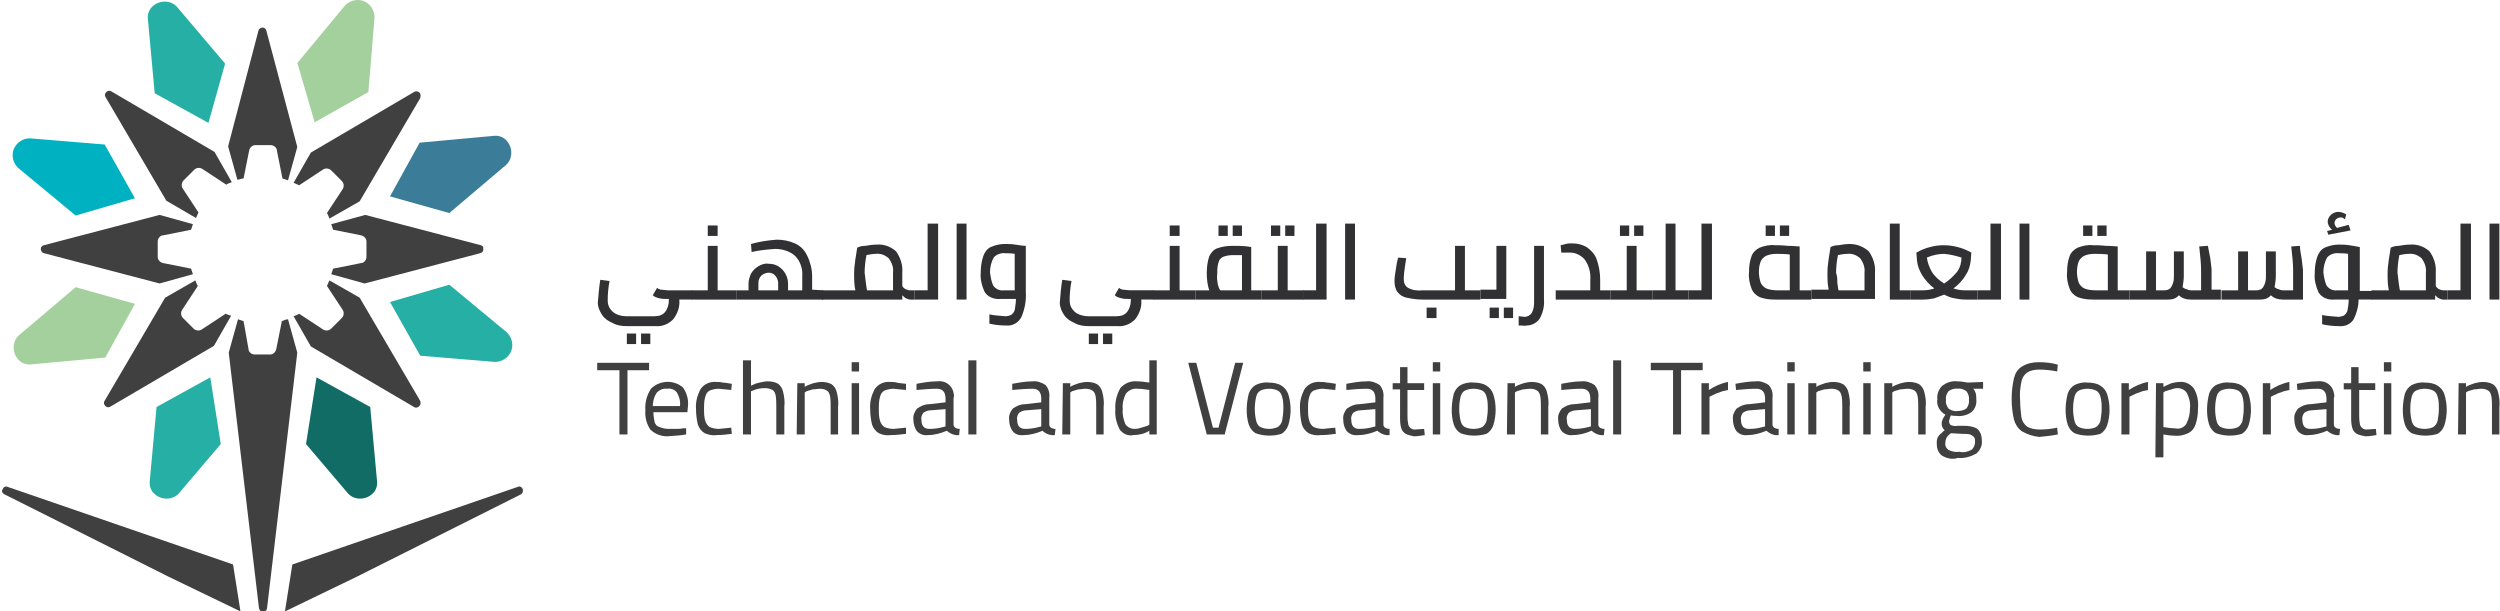 <?xml version="1.0" encoding="utf-8"?>
<!-- Generator: Adobe Illustrator 26.0.2, SVG Export Plug-In . SVG Version: 6.00 Build 0)  -->
<svg version="1.1" id="Layer_1" xmlns="http://www.w3.org/2000/svg" xmlns:xlink="http://www.w3.org/1999/xlink" x="0px" y="0px"
	 viewBox="0 0 404.8 99" style="enable-background:new 0 0 404.8 99;" xml:space="preserve">
<style type="text/css">
	.st0{fill:#404040;}
	.st1{fill:#313133;}
	.st2{fill:#A3D09D;}
	.st3{fill:#3B7D98;}
	.st4{fill:#25AFA5;}
	.st5{fill:#126C66;}
	.st6{fill:#00B1C2;}
</style>
<g id="Group_15590" transform="translate(-607.272 -557.547)">
	<g id="Group_15587" transform="translate(607.272 591.853)">
		<g id="Group_15584" transform="translate(0 24.041)">
			<path id="Path_61944" class="st0" d="M100.3,1.6h-3.6V0.4h8.4v1.2h-3.5V12h-1.3L100.3,1.6z"/>
			<path id="Path_61945" class="st0" d="M105.3,11.2c-0.6-0.9-0.9-2-0.8-3.1c-0.1-1.2,0.2-2.4,0.9-3.5c1.4-1.4,3.7-1.5,5.2-0.2
				c0.6,0.9,0.9,1.9,0.8,3l-0.1,1h-5.5c0,0.6,0.1,1.1,0.2,1.6c0.1,0.4,0.4,0.7,0.8,0.8c0.5,0.2,1,0.3,1.5,0.3c0.3,0,0.7,0,1.1,0
				s0.8,0,1.2-0.1l0.5,0l0,1c-1,0.2-2.1,0.2-3.1,0.3C107,12.3,106,11.9,105.3,11.2z M110.1,7.4c0.1-0.8-0.1-1.5-0.5-2.2
				c-0.4-0.5-1-0.7-1.6-0.6c-0.6-0.1-1.3,0.2-1.7,0.7c-0.4,0.6-0.6,1.4-0.6,2.1H110.1z"/>
			<path id="Path_61946" class="st0" d="M114.1,11.8c-0.5-0.3-0.9-0.8-1.1-1.4c-0.2-0.8-0.3-1.7-0.3-2.5c-0.1-1.1,0.2-2.2,0.7-3.2
				c0.6-0.9,1.6-1.3,2.6-1.2c0.3,0,0.7,0,1,0.1c0.4,0,0.8,0.1,1.5,0.2l-0.1,1c-0.7-0.1-1.3-0.1-2-0.2c-0.5,0-1,0.1-1.5,0.3
				c-0.4,0.2-0.6,0.6-0.7,1c-0.2,0.6-0.2,1.3-0.2,2c0,0.6,0,1.3,0.2,1.9c0.1,0.4,0.4,0.8,0.7,1c0.5,0.2,1,0.3,1.5,0.3l2-0.2l0.1,1
				c-0.8,0.1-1.6,0.2-2.4,0.2C115.5,12.2,114.8,12.1,114.1,11.8z"/>
			<path id="Path_61947" class="st0" d="M120.3,0h1.3v4.1c0.4-0.2,0.9-0.4,1.4-0.5c0.4-0.1,0.9-0.2,1.3-0.2c0.6,0,1.2,0.1,1.7,0.4
				c0.4,0.3,0.7,0.8,0.8,1.3c0.2,0.8,0.3,1.6,0.2,2.4V12h-1.3V7.6c0-0.6,0-1.3-0.1-1.9c-0.1-0.4-0.2-0.7-0.5-0.9
				c-0.4-0.2-0.8-0.3-1.2-0.3c-0.7,0-1.4,0.1-2,0.4l-0.3,0.1V12h-1.3L120.3,0z"/>
			<path id="Path_61948" class="st0" d="M129.1,3.7h1.2v0.6c0.4-0.3,0.9-0.4,1.4-0.6c0.4-0.1,0.9-0.2,1.3-0.2c0.6,0,1.2,0.1,1.7,0.4
				c0.4,0.3,0.7,0.8,0.8,1.3c0.2,0.8,0.3,1.6,0.2,2.4V12h-1.2V7.6c0-0.6,0-1.2-0.1-1.8c-0.1-0.4-0.2-0.7-0.5-0.9
				c-0.3-0.2-0.7-0.3-1.1-0.3c-0.4,0-0.8,0.1-1.2,0.1c-0.3,0.1-0.7,0.2-1,0.3l-0.3,0.2V12h-1.3L129.1,3.7z"/>
			<path id="Path_61949" class="st0" d="M137.9,0.3h1.2v1.5h-1.2V0.3z M137.9,3.7h1.2V12h-1.2V3.7z"/>
			<path id="Path_61950" class="st0" d="M142.3,11.8c-0.5-0.3-0.9-0.8-1.1-1.4c-0.2-0.8-0.3-1.7-0.3-2.5c-0.1-1.1,0.2-2.2,0.7-3.2
				c0.6-0.9,1.6-1.3,2.6-1.2c0.3,0,0.7,0,1,0.1s0.8,0.1,1.5,0.2l0,1c-0.7-0.1-1.3-0.1-2-0.2c-0.5,0-1,0.1-1.5,0.3
				c-0.4,0.2-0.6,0.6-0.7,1c-0.2,0.6-0.2,1.3-0.2,2c0,0.6,0,1.3,0.2,1.9c0.1,0.4,0.4,0.8,0.7,1c0.5,0.2,1,0.3,1.5,0.3l2-0.2l0,1
				c-0.8,0.1-1.6,0.2-2.4,0.2C143.6,12.2,142.9,12.1,142.3,11.8z"/>
			<path id="Path_61951" class="st0" d="M148.5,11.5c-0.4-0.5-0.6-1.2-0.6-1.9c-0.1-0.7,0.2-1.3,0.6-1.8c0.6-0.4,1.2-0.7,2-0.7
				l2.6-0.3V6.2c0-1.1-0.5-1.6-1.4-1.6c-1.1,0-2.2,0.1-3.3,0.2l0-1c1.1-0.2,2.2-0.4,3.3-0.4c1.3-0.2,2.5,0.6,2.7,1.9
				c0.1,0.3,0.1,0.6,0,0.8v4.3c0,0.4,0.4,0.7,1,0.7l-0.1,1c-0.7,0.1-1.4-0.2-2-0.7c-0.9,0.4-2,0.7-3,0.7
				C149.6,12.2,149,12,148.5,11.5z M152.7,10.8l0.4-0.1V7.9l-2.5,0.2c-0.4,0-0.8,0.2-1.1,0.4c-0.2,0.3-0.4,0.7-0.3,1.1
				c0,1,0.4,1.5,1.3,1.5C151.2,11.1,152,11,152.7,10.8L152.7,10.8z"/>
			<path id="Path_61952" class="st0" d="M156.8,0h1.3v12h-1.3V0z"/>
			<path id="Path_61953" class="st0" d="M164,11.5c-0.4-0.5-0.6-1.2-0.6-1.9c-0.1-0.7,0.2-1.3,0.6-1.8c0.6-0.4,1.2-0.7,2-0.7
				l2.6-0.3V6.2c0-1.1-0.5-1.6-1.4-1.6c-1.1,0-2.2,0.1-3.3,0.2l0-1c1.1-0.2,2.2-0.4,3.3-0.4c0.7-0.1,1.5,0.2,2.1,0.6
				c0.5,0.6,0.7,1.3,0.6,2.1v4.3c0,0.4,0.4,0.7,1,0.7l-0.1,1c-0.7,0.1-1.5-0.2-2-0.7c-0.9,0.4-2,0.7-3,0.7
				C165.1,12.2,164.4,12,164,11.5z M168.2,10.8l0.4-0.1V7.9l-2.5,0.2c-0.4,0-0.8,0.2-1.1,0.4c-0.2,0.3-0.4,0.7-0.3,1.1
				c0,1,0.4,1.5,1.3,1.5C166.7,11.1,167.5,11,168.2,10.8L168.2,10.8z"/>
			<path id="Path_61954" class="st0" d="M172.1,3.7h1.2v0.6c0.4-0.3,0.9-0.4,1.4-0.6c0.4-0.1,0.9-0.2,1.3-0.2c0.6,0,1.2,0.1,1.7,0.4
				c0.4,0.3,0.7,0.8,0.8,1.3c0.2,0.8,0.3,1.6,0.2,2.4V12h-1.2V7.6c0-0.6,0-1.2-0.1-1.8c-0.1-0.4-0.2-0.7-0.5-0.9
				c-0.3-0.2-0.7-0.3-1.1-0.3c-0.4,0-0.8,0.1-1.2,0.1c-0.3,0.1-0.7,0.2-1,0.3l-0.3,0.2V12h-1.3L172.1,3.7z"/>
			<path id="Path_61955" class="st0" d="M181.3,11.2c-0.5-1-0.8-2.1-0.7-3.2c-0.1-1.2,0.2-2.4,0.8-3.5c0.7-0.8,1.7-1.2,2.7-1.1
				c0.7,0,1.3,0.1,2,0.2V0h1.2v12h-1.2v-0.6c-0.8,0.5-1.7,0.7-2.6,0.7C182.7,12.3,181.8,11.9,181.3,11.2z M184.8,10.9
				c0.3-0.1,0.7-0.2,1-0.3l0.3-0.2V4.8c-0.6-0.1-1.3-0.2-1.9-0.2c-0.7-0.1-1.4,0.2-1.9,0.8c-0.4,0.8-0.6,1.7-0.5,2.5
				c-0.1,0.8,0.1,1.6,0.4,2.4c0.3,0.5,0.9,0.8,1.5,0.8C184.2,11.1,184.5,11,184.8,10.9L184.8,10.9z"/>
			<path id="Path_61956" class="st0" d="M192.4,0.4h1.3l2.7,10.5h0.9L200,0.4h1.3l-3,11.6h-2.9L192.4,0.4z"/>
			<path id="Path_61957" class="st0" d="M203.3,11.8c-0.5-0.3-0.9-0.8-1.1-1.4c-0.5-1.6-0.4-3.4,0-5c0.2-0.6,0.6-1.1,1.1-1.4
				c0.6-0.3,1.4-0.5,2.1-0.4c0.7,0,1.5,0.1,2.1,0.5c0.5,0.3,0.9,0.8,1.1,1.4c0.5,1.6,0.5,3.4,0,5c-0.2,0.6-0.6,1.1-1.1,1.4
				C206.2,12.3,204.7,12.3,203.3,11.8L203.3,11.8z M206.9,10.8c0.3-0.2,0.6-0.6,0.7-1c0.1-0.6,0.2-1.3,0.2-1.9c0-0.7,0-1.4-0.2-2
				c-0.1-0.4-0.3-0.8-0.7-1c-0.4-0.2-0.9-0.3-1.4-0.3c-0.5,0-1,0.1-1.4,0.3c-0.4,0.2-0.6,0.6-0.7,1c-0.3,1.3-0.3,2.6,0,3.9
				c0.1,0.4,0.3,0.8,0.7,1c0.4,0.2,0.9,0.3,1.4,0.3C206,11.1,206.4,11,206.9,10.8L206.9,10.8z"/>
			<path id="Path_61958" class="st0" d="M211.9,11.8c-0.5-0.3-0.9-0.8-1.1-1.4c-0.2-0.8-0.3-1.7-0.3-2.5c-0.1-1.1,0.2-2.2,0.7-3.2
				c0.6-0.9,1.6-1.3,2.6-1.2c0.3,0,0.7,0,1,0.1c0.4,0,0.8,0.1,1.5,0.2l-0.1,1c-0.7-0.1-1.3-0.1-2-0.2c-0.5,0-1,0.1-1.5,0.3
				c-0.4,0.2-0.6,0.6-0.7,1c-0.2,0.6-0.2,1.3-0.2,2c0,0.6,0,1.3,0.2,1.9c0.1,0.4,0.4,0.8,0.7,1c0.5,0.2,1,0.3,1.5,0.3l2-0.2l0.1,1
				c-0.8,0.1-1.6,0.2-2.4,0.2C213.2,12.2,212.5,12.1,211.9,11.8z"/>
			<path id="Path_61959" class="st0" d="M218.1,11.5c-0.4-0.5-0.6-1.2-0.6-1.9c-0.1-0.7,0.2-1.3,0.6-1.8c0.6-0.4,1.2-0.7,2-0.7
				l2.6-0.3V6.2c0-1.1-0.5-1.6-1.4-1.6c-1.1,0-2.2,0.1-3.3,0.2l0-1c1.1-0.2,2.2-0.4,3.3-0.4c0.7-0.1,1.5,0.2,2.1,0.6
				c0.5,0.6,0.7,1.3,0.6,2.1v4.3c0,0.4,0.4,0.7,1,0.7l0,1c-0.7,0.1-1.4-0.2-2-0.7c-0.9,0.4-2,0.7-3,0.7
				C219.2,12.2,218.6,12,218.1,11.5z M222.3,10.8l0.4-0.1V7.9l-2.5,0.2c-0.4,0-0.8,0.2-1.1,0.4c-0.2,0.3-0.4,0.7-0.3,1.1
				c0,1,0.4,1.5,1.3,1.5C220.8,11.1,221.6,11,222.3,10.8L222.3,10.8z"/>
			<path id="Path_61960" class="st0" d="M227.6,11.9c-0.3-0.2-0.6-0.5-0.7-0.9c-0.2-0.6-0.2-1.2-0.2-1.9V4.7h-1.2V3.7h1.2V1.1h1.2
				v2.6h2.7v1.1h-2.7v4c0,0.5,0,0.9,0.1,1.4c0,0.5,0.5,1,1,1c0,0,0.1,0,0.1,0l1.5-0.1l0.1,1c-0.6,0.1-1.2,0.2-1.8,0.2
				C228.5,12.2,228,12.1,227.6,11.9z"/>
			<path id="Path_61961" class="st0" d="M232,0.3h1.2v1.5H232V0.3z M232,3.7h1.2V12H232V3.7z"/>
			<path id="Path_61962" class="st0" d="M236.5,11.8c-0.5-0.3-0.9-0.8-1.1-1.4c-0.5-1.6-0.4-3.4,0-5c0.2-0.6,0.6-1.1,1.1-1.4
				c0.6-0.3,1.4-0.5,2.1-0.4c0.7,0,1.5,0.1,2.1,0.5c0.5,0.3,0.9,0.8,1.1,1.4c0.5,1.6,0.5,3.4,0,5c-0.2,0.6-0.6,1.1-1.1,1.4
				C239.4,12.3,237.8,12.3,236.5,11.8L236.5,11.8z M240,10.8c0.3-0.2,0.6-0.6,0.7-1c0.1-0.6,0.2-1.3,0.2-1.9c0-0.7,0-1.4-0.2-2
				c-0.1-0.4-0.3-0.8-0.7-1c-0.4-0.2-0.9-0.3-1.4-0.3c-0.5,0-1,0.1-1.4,0.3c-0.4,0.2-0.6,0.6-0.7,1c-0.3,1.3-0.3,2.6,0,3.9
				c0.1,0.4,0.3,0.8,0.7,1c0.4,0.2,0.9,0.3,1.4,0.3C239.1,11.1,239.6,11,240,10.8L240,10.8z"/>
			<path id="Path_61963" class="st0" d="M244.1,3.7h1.2v0.6c0.4-0.3,0.9-0.4,1.4-0.6c0.4-0.1,0.9-0.2,1.3-0.2c0.6,0,1.2,0.1,1.7,0.4
				c0.4,0.3,0.7,0.8,0.8,1.3c0.2,0.8,0.3,1.6,0.2,2.4V12h-1.2V7.6c0-0.6,0-1.2-0.1-1.8c-0.1-0.4-0.2-0.7-0.5-0.9
				c-0.3-0.2-0.7-0.3-1.1-0.3c-0.4,0-0.8,0.1-1.2,0.1c-0.3,0.1-0.7,0.2-1,0.3l-0.3,0.2V12h-1.3L244.1,3.7z"/>
			<path id="Path_61964" class="st0" d="M252.9,11.5c-0.4-0.5-0.6-1.2-0.6-1.9c-0.1-0.7,0.2-1.3,0.6-1.8c0.6-0.4,1.2-0.7,2-0.7
				l2.6-0.3V6.2c0-1.1-0.5-1.6-1.4-1.6c-1.1,0-2.2,0.1-3.3,0.2l0-1c1.1-0.2,2.2-0.4,3.3-0.4c0.7-0.1,1.5,0.2,2.1,0.6
				c0.5,0.6,0.7,1.3,0.6,2.1v4.3c0,0.4,0.4,0.7,1,0.7l-0.1,1c-0.7,0.1-1.4-0.2-2-0.7c-0.9,0.4-2,0.7-3,0.7
				C254.1,12.2,253.4,12,252.9,11.5z M257.2,10.8l0.4-0.1V7.9l-2.5,0.2c-0.4,0-0.8,0.2-1.1,0.4c-0.2,0.3-0.4,0.7-0.3,1.1
				c0,1,0.4,1.5,1.3,1.5C255.7,11.1,256.4,11,257.2,10.8L257.2,10.8z"/>
			<path id="Path_61965" class="st0" d="M261.2,0h1.3v12h-1.3V0z"/>
			<path id="Path_61966" class="st0" d="M270.9,1.6h-3.6V0.4h8.4v1.2h-3.5V12h-1.3L270.9,1.6z"/>
			<path id="Path_61967" class="st0" d="M275.5,3.7h1.2v1.1c0.9-0.6,2-1.1,3.1-1.3v1.3c-0.5,0.1-1,0.2-1.4,0.4
				c-0.4,0.1-0.8,0.3-1.2,0.5l-0.4,0.2V12h-1.3V3.7z"/>
			<path id="Path_61968" class="st0" d="M281.2,11.5c-0.4-0.5-0.6-1.2-0.6-1.9c-0.1-0.7,0.2-1.3,0.6-1.8c0.6-0.4,1.2-0.7,2-0.7
				l2.6-0.3V6.2c0-1.1-0.5-1.6-1.4-1.6c-1.1,0-2.2,0.1-3.3,0.2l-0.1-1c1.1-0.2,2.2-0.4,3.3-0.4c0.7-0.1,1.5,0.2,2.1,0.6
				c0.5,0.6,0.7,1.3,0.6,2.1v4.3c0,0.4,0.4,0.7,1,0.7l0,1c-0.7,0.1-1.4-0.2-2-0.7c-0.9,0.4-2,0.7-3,0.7
				C282.3,12.2,281.7,12,281.2,11.5z M285.4,10.8l0.4-0.1V7.9l-2.5,0.2c-0.4,0-0.8,0.2-1.1,0.4c-0.2,0.3-0.4,0.7-0.3,1.1
				c0,1,0.4,1.5,1.3,1.5C284,11.1,284.7,11,285.4,10.8L285.4,10.8z"/>
			<path id="Path_61969" class="st0" d="M289.4,0.3h1.2v1.5h-1.2V0.3z M289.4,3.7h1.2V12h-1.2V3.7z"/>
			<path id="Path_61970" class="st0" d="M292.9,3.7h1.2v0.6c0.4-0.3,0.9-0.4,1.4-0.6c0.4-0.1,0.9-0.2,1.3-0.2c0.6,0,1.2,0.1,1.7,0.4
				c0.4,0.3,0.7,0.8,0.8,1.3c0.2,0.8,0.3,1.6,0.2,2.4V12h-1.2V7.6c0-0.6,0-1.2-0.1-1.8c-0.1-0.4-0.2-0.7-0.5-0.9
				c-0.3-0.2-0.7-0.3-1.1-0.3c-0.4,0-0.8,0.1-1.2,0.1c-0.3,0.1-0.7,0.2-1,0.3l-0.3,0.2V12h-1.3V3.7z"/>
			<path id="Path_61971" class="st0" d="M301.7,0.3h1.2v1.5h-1.2V0.3z M301.7,3.7h1.2V12h-1.2V3.7z"/>
			<path id="Path_61972" class="st0" d="M305.2,3.7h1.2v0.6c0.4-0.3,0.9-0.4,1.4-0.6c0.4-0.1,0.9-0.2,1.3-0.2c0.6,0,1.2,0.1,1.7,0.4
				c0.4,0.3,0.7,0.8,0.8,1.3c0.2,0.8,0.3,1.6,0.2,2.4V12h-1.2V7.6c0-0.6,0-1.2-0.1-1.8c-0.1-0.4-0.2-0.7-0.5-0.9
				c-0.3-0.2-0.7-0.3-1.1-0.3c-0.4,0-0.8,0.1-1.2,0.1c-0.3,0.1-0.7,0.2-1,0.3l-0.3,0.2V12h-1.3V3.7z"/>
			<path id="Path_61973" class="st0" d="M314.4,15.4c-0.6-0.5-0.8-1.2-0.8-1.9c0-0.3,0-0.6,0.1-0.9c0.1-0.2,0.2-0.4,0.4-0.6
				c0.3-0.2,0.5-0.5,0.8-0.7c-0.2-0.1-0.3-0.3-0.4-0.5c-0.1-0.2-0.1-0.4-0.1-0.6c0-0.2,0-0.3,0.1-0.5c0.1-0.3,0.3-0.6,0.5-0.9
				c-0.9-0.5-1.5-1.5-1.3-2.5c-0.1-0.8,0.2-1.6,0.8-2.2c0.7-0.5,1.5-0.8,2.4-0.7c0.6,0,1.1,0.1,1.7,0.2l2.5-0.1v1.1l-1.6,0
				c0.2,0.2,0.3,0.4,0.4,0.7c0.1,0.3,0.1,0.7,0.1,1c0.1,0.8-0.2,1.6-0.8,2.1c-0.7,0.5-1.6,0.7-2.4,0.6c-0.3,0-0.6,0-0.9-0.1
				c-0.1,0.2-0.2,0.4-0.2,0.6c-0.1,0.1-0.1,0.3-0.1,0.4c0,0.2,0.1,0.5,0.3,0.6c0.3,0.1,0.7,0.2,1.1,0.1h0.7c0.6,0,1.2,0,1.8,0.2
				c0.4,0.1,0.8,0.3,1,0.7c0.3,0.4,0.4,1,0.4,1.5c0.1,0.8-0.3,1.6-0.9,2.1c-0.9,0.5-1.9,0.8-3,0.7C316.2,16.1,315.2,15.9,314.4,15.4
				z M319.2,14.5c0.4-0.3,0.6-0.8,0.6-1.3c0-0.3,0-0.6-0.2-0.8c-0.2-0.2-0.4-0.3-0.6-0.4c-0.4-0.1-0.8-0.1-1.3-0.1l-1.8-0.1
				c-0.3,0.2-0.5,0.4-0.7,0.7c-0.1,0.2-0.2,0.5-0.2,0.8c-0.1,0.5,0.1,0.9,0.5,1.2c0.6,0.3,1.2,0.4,1.8,0.3
				C317.9,15,318.6,14.8,319.2,14.5L319.2,14.5z M318.4,7.8c0.3-0.4,0.5-0.9,0.4-1.4c0.1-0.5-0.1-1-0.4-1.4
				c-0.4-0.3-0.9-0.5-1.4-0.4c-0.5-0.1-1.1,0.1-1.5,0.4c-0.3,0.4-0.5,0.9-0.4,1.4c-0.1,0.5,0.1,1,0.4,1.4c0.4,0.3,0.9,0.5,1.5,0.4
				C317.4,8.2,318,8.1,318.4,7.8L318.4,7.8z"/>
			<path id="Path_61974" class="st0" d="M327.4,11.5c-0.7-0.5-1.1-1.2-1.3-1.9c-0.5-2.2-0.5-4.5,0-6.7c0.2-0.8,0.6-1.5,1.3-1.9
				c0.8-0.5,1.7-0.7,2.7-0.7c1.1,0,2.1,0.1,3.1,0.4l-0.1,1.1c-1-0.2-1.9-0.3-2.9-0.3c-0.7,0-1.4,0.1-2,0.5c-0.5,0.4-0.8,0.9-0.9,1.5
				c-0.2,1-0.3,2-0.2,3c0,0.9,0.1,1.8,0.2,2.7c0.1,0.6,0.4,1.1,0.9,1.5c0.6,0.4,1.4,0.5,2.1,0.5c0.9,0,1.9-0.1,2.8-0.3l0.1,1.1
				c-1,0.2-2,0.3-3,0.4C329.2,12.3,328.3,12,327.4,11.5z"/>
			<path id="Path_61975" class="st0" d="M335.9,11.8c-0.5-0.3-0.9-0.8-1.1-1.4c-0.5-1.6-0.4-3.4,0-5c0.2-0.6,0.6-1.1,1.1-1.4
				c0.6-0.3,1.4-0.5,2.1-0.4c0.7,0,1.5,0.1,2.1,0.5c0.5,0.3,0.9,0.8,1.1,1.4c0.5,1.6,0.5,3.4,0,5c-0.2,0.6-0.6,1.1-1.1,1.4
				C338.8,12.3,337.2,12.3,335.9,11.8L335.9,11.8z M339.4,10.8c0.3-0.2,0.6-0.6,0.7-1c0.1-0.6,0.2-1.3,0.2-1.9c0-0.7,0-1.4-0.2-2
				c-0.1-0.4-0.3-0.8-0.7-1c-0.4-0.2-0.9-0.3-1.4-0.3c-0.5,0-1,0.1-1.4,0.3c-0.4,0.2-0.6,0.6-0.7,1c-0.3,1.3-0.3,2.6,0,3.9
				c0.1,0.4,0.3,0.8,0.7,1c0.4,0.2,0.9,0.3,1.4,0.3C338.5,11.1,339,11,339.4,10.8z"/>
			<path id="Path_61976" class="st0" d="M343.5,3.7h1.2v1.1c0.9-0.6,2-1.1,3.1-1.3v1.3c-0.5,0.1-1,0.2-1.4,0.4
				c-0.4,0.1-0.8,0.3-1.2,0.5l-0.4,0.2V12h-1.3L343.5,3.7z"/>
			<path id="Path_61977" class="st0" d="M349.1,3.7h1.2v0.6c0.4-0.2,0.8-0.4,1.3-0.6c0.4-0.1,0.9-0.2,1.3-0.2c0.9-0.1,1.7,0.3,2.3,1
				c0.6,1,0.8,2.1,0.7,3.3c0,0.9-0.1,1.7-0.4,2.6c-0.2,0.6-0.6,1.1-1.2,1.4c-0.7,0.3-1.4,0.5-2.2,0.4c-0.6,0-1.2-0.1-1.8-0.2v3.7
				h-1.3L349.1,3.7z M354,10.3c0.4-0.8,0.6-1.6,0.6-2.5c0.1-0.9-0.1-1.7-0.5-2.5c-0.3-0.5-0.9-0.8-1.5-0.8c-0.4,0-0.7,0.1-1,0.2
				c-0.3,0.1-0.7,0.2-1,0.3l-0.3,0.2v5.6c0.6,0.1,1.2,0.2,1.8,0.2C352.9,11.2,353.6,10.9,354,10.3L354,10.3z"/>
			<path id="Path_61978" class="st0" d="M358.8,11.8c-0.5-0.3-0.9-0.8-1.1-1.4c-0.5-1.6-0.4-3.4,0-5c0.2-0.6,0.6-1.1,1.1-1.4
				c0.7-0.3,1.4-0.5,2.1-0.4c0.7,0,1.5,0.1,2.1,0.5c0.5,0.3,0.9,0.8,1.1,1.4c0.5,1.6,0.5,3.4,0,5c-0.2,0.6-0.6,1.1-1.1,1.4
				C361.7,12.3,360.2,12.3,358.8,11.8L358.8,11.8z M362.4,10.8c0.3-0.2,0.6-0.6,0.7-1c0.1-0.6,0.2-1.3,0.2-1.9c0-0.7,0-1.4-0.2-2
				c-0.1-0.4-0.3-0.8-0.7-1c-0.4-0.2-0.9-0.3-1.4-0.3c-0.5,0-1,0.1-1.4,0.3c-0.4,0.2-0.6,0.6-0.7,1c-0.3,1.3-0.3,2.6,0,3.9
				c0.1,0.4,0.3,0.8,0.7,1c0.4,0.2,0.9,0.3,1.4,0.3C361.5,11.1,362,11,362.4,10.8z"/>
			<path id="Path_61979" class="st0" d="M366.4,3.7h1.2v1.1c0.9-0.6,2-1.1,3.1-1.3v1.3c-0.5,0.1-1,0.2-1.4,0.4
				c-0.4,0.1-0.8,0.3-1.2,0.5l-0.4,0.2V12h-1.3V3.7z"/>
			<path id="Path_61980" class="st0" d="M372.1,11.5c-0.4-0.5-0.6-1.2-0.6-1.9c-0.1-0.7,0.2-1.3,0.6-1.8c0.6-0.4,1.2-0.7,2-0.7
				l2.6-0.3V6.2c0-1.1-0.5-1.6-1.4-1.6c-1.1,0-2.2,0.1-3.3,0.2l-0.1-1c1.1-0.2,2.2-0.4,3.3-0.4c1.3-0.2,2.5,0.6,2.7,1.9
				c0.1,0.3,0.1,0.6,0,0.8v4.3c0,0.4,0.4,0.7,1,0.7l-0.1,1c-0.7,0.1-1.4-0.2-2-0.7c-0.9,0.4-2,0.7-3,0.7
				C373.2,12.2,372.6,12,372.1,11.5z M376.3,10.8l0.4-0.1V7.9l-2.5,0.2c-0.4,0-0.8,0.2-1.1,0.4c-0.2,0.3-0.4,0.7-0.3,1.1
				c0,1,0.4,1.5,1.3,1.5C374.9,11.1,375.6,11,376.3,10.8L376.3,10.8z"/>
			<path id="Path_61981" class="st0" d="M381.6,11.9c-0.3-0.2-0.6-0.5-0.7-0.9c-0.2-0.6-0.2-1.2-0.2-1.9V4.7h-1.2V3.7h1.2V1.1h1.2
				v2.6h2.7v1.1H382v4c0,0.5,0,0.9,0.1,1.4c0,0.5,0.5,1,1,1c0,0,0.1,0,0.1,0l1.5-0.1l0.1,1c-0.6,0.1-1.2,0.2-1.8,0.2
				C382.5,12.2,382,12.1,381.6,11.9z"/>
			<path id="Path_61982" class="st0" d="M386,0.3h1.2v1.5H386V0.3z M386,3.7h1.2V12H386V3.7z"/>
			<path id="Path_61983" class="st0" d="M390.5,11.8c-0.5-0.3-0.9-0.8-1.1-1.4c-0.5-1.6-0.4-3.4,0-5c0.2-0.6,0.6-1.1,1.1-1.4
				c0.6-0.3,1.4-0.5,2.1-0.4c0.7,0,1.5,0.1,2.1,0.5c0.5,0.3,0.9,0.8,1.1,1.4c0.5,1.6,0.5,3.4,0,5c-0.2,0.6-0.6,1.1-1.1,1.4
				C393.4,12.3,391.8,12.3,390.5,11.8L390.5,11.8z M394,10.8c0.3-0.2,0.6-0.6,0.7-1c0.1-0.6,0.2-1.3,0.2-1.9c0-0.7,0-1.4-0.2-2
				c-0.1-0.4-0.3-0.8-0.7-1c-0.4-0.2-0.9-0.3-1.4-0.3c-0.5,0-1,0.1-1.4,0.3c-0.4,0.2-0.6,0.6-0.7,1c-0.3,1.3-0.3,2.6,0,3.9
				c0.1,0.4,0.3,0.8,0.7,1c0.4,0.2,0.9,0.3,1.4,0.3C393.1,11.1,393.6,11,394,10.8z"/>
			<path id="Path_61984" class="st0" d="M398.1,3.7h1.2v0.6c0.4-0.3,0.9-0.4,1.4-0.6c0.4-0.1,0.9-0.2,1.3-0.2c0.6,0,1.2,0.1,1.7,0.4
				c0.4,0.3,0.7,0.8,0.8,1.3c0.2,0.8,0.3,1.6,0.2,2.4V12h-1.2V7.6c0-0.6,0-1.2-0.1-1.8c-0.1-0.4-0.2-0.7-0.5-0.9
				c-0.3-0.2-0.7-0.3-1.1-0.3c-0.4,0-0.8,0.1-1.2,0.1c-0.3,0.1-0.7,0.2-1,0.3l-0.3,0.2V12h-1.3L398.1,3.7z"/>
		</g>
		<g id="Group_15586">
			<g id="Group_15585">
				<path id="Path_61985" class="st1" d="M112.1,14.2H110v0.1c0.1,1.1-0.3,2.2-1,3.1c-0.8,0.8-1.8,1.2-2.9,1.1h-4.6
					c-0.8,0-1.6-0.1-2.3-0.5c-0.7-0.3-1.3-0.7-1.7-1.3c-0.4-0.6-0.7-1.3-0.7-2c0.1-1.2,0.2-2.5,0.4-3.7l1.5,0.2
					c-0.2,1-0.3,2.1-0.3,3.1c0,0.5,0.1,1,0.4,1.4c0.3,0.4,0.6,0.7,1.1,0.9c0.5,0.2,1,0.3,1.5,0.3h4.6c0.7,0,1.3-0.2,1.7-0.7
					c0.4-0.5,0.6-1.2,0.6-1.9v-0.2H108c-0.4,0-0.8,0-1.2-0.1c-0.4-0.1-0.8-0.2-1.1-0.5l0.7-1.2c0.2,0.2,0.5,0.3,0.7,0.3
					c0.3,0,0.7,0.1,1,0.1h4L112.1,14.2z M101.5,19.7h1.5v1.7h-1.5L101.5,19.7z M103.8,19.7h1.5v1.7h-1.5V19.7z"/>
				<path id="Path_61986" class="st1" d="M119.3,12.7v1.5H112v-1.5h2.6V5.5h1.6v7.2H119.3z M114.6,2.2h1.6v1.7h-1.6V2.2z"/>
				<path id="Path_61987" class="st1" d="M133.3,12.7v1.5h-14v-1.5h1.9v-1.1c0-0.6,0.2-1.1,0.4-1.6c0.3-0.5,0.7-0.9,1.2-1.2
					c0.5-0.3,1.1-0.5,1.6-0.4c0.6,0,1.1,0.1,1.6,0.4c1,0.6,1.6,1.7,1.6,2.8v1.1h2.3v-2.2c0.1-1.3-0.3-2.6-1.3-3.5
					c-0.9-0.7-2-1-3.1-1c-1.3,0.1-2.5,0.2-3.8,0.5l-0.1-1.3c1.4-0.4,2.8-0.6,4.2-0.7c1,0,2,0.2,2.9,0.6c0.9,0.4,1.6,1.1,2,2
					c0.5,1,0.8,2.2,0.8,3.3v2.2L133.3,12.7z M123.3,10.3c-0.3,0.3-0.5,0.7-0.5,1.2v1.2h3.2v-1.2c0-0.4-0.2-0.9-0.5-1.2
					C125,9.7,124,9.7,123.3,10.3C123.3,10.3,123.3,10.3,123.3,10.3L123.3,10.3z"/>
				<path id="Path_61988" class="st1" d="M148.1,12.7v1.5h-0.7c-0.2,0-0.5-0.1-0.7-0.2c-0.2-0.1-0.4-0.3-0.6-0.5v0.7h-13v-1.5h5.4
					c-0.2-0.9-0.2-1.8-0.2-2.8c0-0.7,0.1-1.5,0.2-2.2c0.1-0.6,0.2-1.2,0.3-1.9c0.4-0.2,0.8-0.3,1.3-0.3c0.6-0.1,1.2-0.2,1.8-0.2
					c1.2-0.1,2.3,0.3,3.2,1.1c0.7,1,1.1,2.2,1,3.4V12c0.1,0.2,0.3,0.4,0.5,0.5c0.2,0.1,0.5,0.2,0.7,0.2L148.1,12.7z M140.2,11.5
					c0.1,0.5,0.1,0.9,0.2,1.2h4.2V9.8c0.1-0.8-0.2-1.6-0.7-2.3c-0.6-0.5-1.3-0.8-2.1-0.7c-0.5,0-1,0.1-1.5,0.2c-0.2,1-0.3,2-0.3,2.9
					C140.1,10.4,140.1,10.9,140.2,11.5z"/>
				<path id="Path_61989" class="st1" d="M151.9,1.9v12.3h-3.8v-1.5h2.1V1.9H151.9z"/>
				<path id="Path_61990" class="st1" d="M154.9,1.9h1.6v12.3h-1.6V1.9z"/>
				<path id="Path_61991" class="st1" d="M164.4,5.3c0.7,0.1,1.2,0.2,1.7,0.2V13c0.1,1.4-0.2,2.8-0.7,4c-0.5,1-1.5,1.5-2.5,1.4
					c-0.9,0-1.8-0.1-2.7-0.3v-1.5c0.9,0.2,1.7,0.2,2.6,0.3c0.3,0,0.7-0.1,0.9-0.2c0.3-0.2,0.5-0.5,0.6-0.8c0.1-0.6,0.2-1.2,0.2-1.8
					H162c-1,0.1-2.1-0.3-2.6-1.2c-0.4-0.9-0.7-2-0.6-3c0-0.9,0.1-1.8,0.4-2.7c0.2-0.6,0.6-1.2,1.2-1.5c0.7-0.3,1.5-0.5,2.2-0.5
					C163.2,5.2,163.8,5.2,164.4,5.3z M160.8,11.9c0.4,0.6,1.1,0.9,1.7,0.8h1.8V6.8c-0.5-0.1-1-0.1-1.5-0.1c-0.7-0.1-1.5,0.2-1.9,0.7
					c-0.4,0.7-0.6,1.6-0.6,2.4C160.4,10.5,160.5,11.2,160.8,11.9L160.8,11.9z"/>
				<path id="Path_61992" class="st1" d="M186.9,14.2h-2.1v0.1c0.1,1.1-0.3,2.2-1,3.1c-0.8,0.8-1.8,1.2-2.9,1.1h-4.6
					c-0.8,0-1.6-0.1-2.3-0.5c-0.7-0.3-1.3-0.7-1.7-1.3c-0.4-0.6-0.7-1.3-0.7-2c0.1-1.2,0.2-2.5,0.4-3.7l1.5,0.2
					c-0.2,1-0.3,2.1-0.3,3.1c0,0.5,0.1,1,0.4,1.4c0.3,0.4,0.6,0.7,1.1,0.9c0.5,0.2,1,0.3,1.5,0.3h4.6c0.7,0,1.3-0.2,1.7-0.7
					c0.4-0.5,0.6-1.2,0.6-1.9v-0.2h-0.3c-0.4,0-0.8,0-1.2-0.1c-0.4-0.1-0.8-0.2-1.1-0.5l0.7-1.2c0.2,0.2,0.5,0.3,0.7,0.3
					c0.3,0,0.7,0.1,1,0.1h4L186.9,14.2z M176.3,19.7h1.5v1.7h-1.5V19.7z M178.6,19.7h1.5v1.7h-1.5V19.7z"/>
				<path id="Path_61993" class="st1" d="M193.6,12.7v1.5h-6.8v-1.5h2.6V5.5h1.6v7.2H193.6z M189.4,2.2h1.6v1.7h-1.6V2.2z"/>
				<path id="Path_61994" class="st1" d="M204.3,12.7v1.5h-10.7v-1.5h2.2c-0.3-0.9-0.4-1.8-0.4-2.8c0-0.9,0.1-1.8,0.4-2.7
					c0.3-0.6,0.7-1.1,1.3-1.3c0.8-0.3,1.7-0.4,2.5-0.4c0.8,0,1.6,0,2.4,0.1l0.6,0.1v7H204.3z M197.2,11.8c0.1,0.3,0.2,0.7,0.4,0.9
					h3.5V7C200.4,7,199.9,7,199.6,7c-0.5,0-1.1,0.1-1.6,0.3c-0.4,0.2-0.6,0.5-0.7,0.9c-0.2,0.6-0.2,1.2-0.2,1.8
					C197,10.6,197.1,11.2,197.2,11.8L197.2,11.8z M197.3,2.2h1.5v1.7h-1.5V2.2z M199.6,2.2h1.5v1.7h-1.5V2.2z"/>
				<path id="Path_61995" class="st1" d="M211.1,12.7v1.5h-6.8v-1.5h2.6V5.5h1.6v7.2H211.1z M205.8,2.2h1.5v1.7h-1.5V2.2z
					 M208.1,2.2h1.5v1.7h-1.5V2.2z"/>
				<path id="Path_61996" class="st1" d="M214.8,1.9v12.3h-3.8v-1.5h2.1V1.9H214.8z"/>
				<path id="Path_61997" class="st1" d="M217.8,1.9h1.6v12.3h-1.6V1.9z"/>
				<path id="Path_61998" class="st1" d="M239.7,12.7v1.5h-9.3c-0.9,0-1.7-0.1-2.6-0.3c-0.6-0.1-1.1-0.4-1.5-0.9
					c-0.4-0.5-0.5-1.2-0.5-1.8c0-0.6,0.1-1.2,0.2-1.8c0.1-0.7,0.2-1.4,0.4-2l1.3,0.1l-0.2,1.3c-0.1,0.7-0.2,1.4-0.2,2.1
					c0,0.6,0.2,1.1,0.7,1.4c0.7,0.4,1.6,0.5,2.4,0.4h5.2V5.5h1.6v7.2H239.7z M231,15.5h1.6v1.7H231V15.5z"/>
				<path id="Path_61999" class="st1" d="M243.9,5.5v8.6h-4.2v-1.5h2.6V5.5L243.9,5.5z M241.2,15.5h1.5v1.7h-1.5L241.2,15.5z
					 M243.5,15.5h1.5v1.7h-1.5L243.5,15.5z"/>
				<path id="Path_62000" class="st1" d="M246.3,18.4l-0.4,0v-1.5c0.4,0,0.7,0.1,0.9,0.1c0.5,0,0.9-0.2,1.2-0.6
					c0.3-0.5,0.4-1.1,0.4-1.7V5.5h1.6v8.7c0.1,1.1-0.2,2.2-0.7,3.1c-0.5,0.7-1.3,1.1-2.1,1.1C246.9,18.5,246.6,18.4,246.3,18.4z"/>
				<path id="Path_62001" class="st1" d="M260.8,12.7v1.5h-8.9v-1.5h5.6v-1.6c0.1-1.2-0.2-2.5-1-3.5c-0.6-0.6-1.4-1-2.2-1h-1.5
					l-0.1-1.2c0.3-0.1,0.6-0.1,0.8-0.2c0.4-0.1,0.7-0.1,1.1-0.1c0.8,0,1.6,0.2,2.3,0.6c0.7,0.5,1.3,1.1,1.6,1.9
					c0.4,1.1,0.6,2.2,0.6,3.4v1.7L260.8,12.7z"/>
				<path id="Path_62002" class="st1" d="M267.6,12.7v1.5h-6.8v-1.5h2.6V5.5h1.6v7.2H267.6z M262.3,2.2h1.5v1.7h-1.5V2.2z
					 M264.6,2.2h1.5v1.7h-1.5V2.2z"/>
				<path id="Path_62003" class="st1" d="M273.4,12.7v1.5h-5.8v-1.5h2.1V1.9h1.6v10.8H273.4z"/>
				<path id="Path_62004" class="st1" d="M277.2,1.9v12.3h-3.8v-1.5h2.1V1.9H277.2z"/>
				<path id="Path_62005" class="st1" d="M293.3,12.7v1.5h-5.9c-0.9,0-1.7-0.1-2.5-0.4c-0.6-0.3-1.1-0.8-1.3-1.4
					c-0.3-0.8-0.5-1.7-0.4-2.6c0-0.9,0.1-1.8,0.4-2.6c0.2-0.6,0.7-1.1,1.3-1.4c0.8-0.3,1.6-0.5,2.5-0.4c0.5,0,1.2,0,2.1,0.1
					c0.9,0,1.5,0.1,1.9,0.1v7.1L293.3,12.7z M285.1,11.5c0.2,0.4,0.5,0.7,0.9,0.9c0.5,0.2,1.1,0.3,1.7,0.3h2.1V6.9
					c-0.9-0.1-1.7-0.1-2.2-0.1c-0.6,0-1.1,0.1-1.6,0.3c-0.4,0.2-0.7,0.5-0.9,0.9c-0.2,0.5-0.3,1.1-0.3,1.7
					C284.8,10.3,284.9,10.9,285.1,11.5L285.1,11.5z M285.9,2.2h1.5v1.7h-1.5L285.9,2.2z M288.2,2.2h1.5v1.7h-1.5V2.2z"/>
				<path id="Path_62006" class="st1" d="M302.6,6.4c0.7,1,1.1,2.2,1,3.4v4.3h-10.3v-1.5h2.8c-0.2-0.9-0.2-1.8-0.2-2.8
					c0-0.7,0.1-1.5,0.2-2.2c0.1-0.6,0.2-1.2,0.3-1.9c0.4-0.2,0.8-0.3,1.3-0.3c0.6-0.1,1.2-0.2,1.8-0.2
					C300.6,5.2,301.7,5.6,302.6,6.4z M297.5,11.5c0.1,0.5,0.1,0.9,0.2,1.2h4.2V9.8c0.1-0.8-0.2-1.6-0.7-2.3
					c-0.6-0.5-1.3-0.8-2.1-0.7c-0.5,0-1,0.1-1.5,0.2c-0.2,1-0.3,2-0.3,2.9C297.5,10.4,297.5,10.9,297.5,11.5L297.5,11.5z"/>
				<path id="Path_62007" class="st1" d="M309.3,12.7v1.5h-3.3V1.9h1.6v10.8H309.3z"/>
				<path id="Path_62008" class="st1" d="M320.2,12.7v1.5h-2c-0.6,0-1.2-0.1-1.7-0.2c-0.6-0.1-1.1-0.3-1.7-0.6
					c-0.5,0.2-1.1,0.4-1.6,0.6c-0.6,0.1-1.1,0.2-1.7,0.2h-2.2v-1.5h2.1c0.6,0,1.2-0.1,1.8-0.3c-0.8-0.6-1.5-1.4-2-2.2
					c-0.4-0.7-0.7-1.4-0.8-2.3l-0.1-1.3c0.7-0.4,1.4-0.7,2.2-0.9c0.7-0.2,1.5-0.3,2.2-0.3c0.8,0,1.5,0.1,2.3,0.3
					c0.8,0.2,1.5,0.5,2.2,0.9l-0.1,1.3c-0.1,0.8-0.3,1.6-0.8,2.3c-0.5,0.9-1.2,1.6-2,2.2c0.6,0.2,1.2,0.3,1.8,0.3H320.2z M312.8,9.7
					c0.5,0.8,1.2,1.4,2,1.9c0.8-0.5,1.5-1.2,2.1-1.9c0.5-0.7,0.7-1.5,0.7-2.3c-0.9-0.3-1.8-0.5-2.8-0.6c-0.9,0-1.9,0.2-2.8,0.6
					C312.1,8.2,312.4,9,312.8,9.7z"/>
				<path id="Path_62009" class="st1" d="M324,1.9v12.3h-3.8v-1.5h2.1V1.9H324z"/>
				<path id="Path_62010" class="st1" d="M327,1.9h1.6v12.3H327V1.9z"/>
				<path id="Path_62011" class="st1" d="M344.8,12.7v1.5h-5.9c-0.9,0-1.7-0.1-2.5-0.4c-0.6-0.3-1.1-0.8-1.3-1.4
					c-0.3-0.8-0.5-1.7-0.4-2.6c0-0.9,0.1-1.8,0.4-2.6c0.2-0.6,0.7-1.1,1.3-1.4c0.8-0.3,1.6-0.5,2.5-0.4c0.5,0,1.2,0,2.1,0.1
					c0.9,0,1.5,0.1,1.9,0.1v7.1L344.8,12.7z M336.6,11.5c0.2,0.4,0.5,0.7,0.9,0.9c0.5,0.2,1.1,0.3,1.7,0.3h2.1V6.9
					c-0.9-0.1-1.7-0.1-2.2-0.1c-0.6,0-1.1,0.1-1.6,0.3c-0.4,0.2-0.7,0.5-0.9,0.9c-0.2,0.5-0.3,1.1-0.3,1.7
					C336.3,10.3,336.4,10.9,336.6,11.5L336.6,11.5z M337.3,2.2h1.5v1.7h-1.5V2.2z M339.6,2.2h1.5v1.7h-1.5V2.2z"/>
				<path id="Path_62012" class="st1" d="M359.6,12.7v1.5h-4.9c-0.7,0-1.4-0.2-1.9-0.7c-0.4,0.5-1,0.7-1.7,0.7h-6.3v-1.5h2.7V6.4
					h1.6v6.3h1.4c0.5,0,0.9-0.2,1.1-0.6c0.3-0.5,0.4-1,0.4-1.6V6.4h1.6v4c0,0.6-0.1,1.2-0.2,1.8c0.2,0.1,0.4,0.3,0.6,0.3
					c0.2,0.1,0.5,0.2,0.7,0.2h1.7V9.4c0-0.8-0.1-2.1-0.3-3.8l1.4-0.1c0.1,0.7,0.3,1.4,0.4,2.1c0.1,0.6,0.1,1.1,0.2,1.7v3.3H359.6z"
					/>
				<path id="Path_62013" class="st1" d="M372.7,7.7c0.1,0.6,0.1,1.1,0.2,1.7v4.8h-3.3c-0.7,0-1.4-0.2-1.9-0.7
					c-0.4,0.5-1,0.7-1.7,0.7h-6.3v-1.5h2.7V6.4h1.6v6.3h1.4c0.5,0,0.9-0.2,1.1-0.6c0.3-0.5,0.4-1,0.4-1.6V6.4h1.6v4
					c0,0.6-0.1,1.2-0.2,1.8c0.2,0.1,0.4,0.3,0.6,0.3c0.2,0.1,0.5,0.2,0.7,0.2h1.7V9.4c0-0.8-0.1-2.1-0.3-3.8l1.4-0.1
					C372.4,6.2,372.6,6.9,372.7,7.7z"/>
				<path id="Path_62014" class="st1" d="M384.1,14.2h-2.2c0,1.1-0.3,2.2-0.8,3.2c-0.5,0.8-1.4,1.2-2.4,1.1c-0.9,0-1.8-0.1-2.7-0.3
					v-1.5c0.9,0.2,1.7,0.2,2.6,0.3c0.3,0,0.7-0.1,0.9-0.2c0.3-0.2,0.5-0.5,0.6-0.8c0.1-0.6,0.2-1.2,0.2-1.8H378
					c-1,0.1-2.1-0.3-2.6-1.2c-0.4-0.9-0.7-2-0.6-3c0-0.9,0.1-1.8,0.4-2.7c0.2-0.6,0.6-1.2,1.2-1.5c0.7-0.3,1.5-0.5,2.2-0.5
					c0.6,0,1.2,0,1.8,0.1c0.7,0.1,1.2,0.2,1.7,0.3v7.1h2.1L384.1,14.2z M376.7,11.9c0.4,0.6,1.1,0.9,1.7,0.8h1.8V6.8
					c-0.5-0.1-1-0.1-1.5-0.1c-0.7-0.1-1.5,0.2-1.9,0.7c-0.4,0.7-0.6,1.6-0.6,2.4C376.3,10.5,376.4,11.2,376.7,11.9L376.7,11.9z
					 M380.6,3L377,3.7l-0.2-0.6l0.8-0.2c-0.2-0.2-0.4-0.4-0.5-0.6c-0.1-0.2-0.2-0.5-0.2-0.7c0-0.4,0.2-0.8,0.5-1.1
					c0.3-0.3,0.8-0.5,1.2-0.5c0.5,0,0.9,0.2,1.3,0.4l-0.2,0.8c-0.1-0.1-0.2-0.1-0.3-0.2c-0.1-0.1-0.3-0.1-0.4-0.1
					c-0.5,0-1,0.4-1,0.9c0,0,0,0,0,0c0,0.3,0.2,0.6,0.4,0.8l1.9-0.5L380.6,3z"/>
				<path id="Path_62015" class="st1" d="M396.3,12.7v1.5h-0.7c-0.2,0-0.5-0.1-0.7-0.2c-0.2-0.1-0.4-0.3-0.6-0.5v0.7h-10.3v-1.5h2.8
					c-0.2-0.9-0.2-1.8-0.2-2.8c0-0.7,0.1-1.5,0.2-2.2c0.1-0.6,0.2-1.2,0.3-1.9c0.4-0.2,0.8-0.3,1.3-0.3c0.6-0.1,1.2-0.2,1.8-0.2
					c1.2-0.1,2.3,0.3,3.2,1.1c0.7,1,1.1,2.2,1,3.4V12c0.1,0.2,0.3,0.4,0.5,0.5c0.2,0.1,0.5,0.2,0.7,0.2L396.3,12.7z M388.4,11.5
					c0.1,0.5,0.1,0.9,0.2,1.2h4.2V9.8c0.1-0.8-0.2-1.6-0.7-2.3c-0.6-0.5-1.3-0.8-2.1-0.7c-0.5,0-1,0.1-1.5,0.2c-0.2,1-0.3,2-0.3,2.9
					C388.3,10.4,388.3,10.9,388.4,11.5L388.4,11.5z"/>
				<path id="Path_62016" class="st1" d="M400.1,1.9v12.3h-3.8v-1.5h2.1V1.9H400.1z"/>
				<path id="Path_62017" class="st1" d="M403.1,1.9h1.6v12.3h-1.6V1.9z"/>
			</g>
		</g>
	</g>
	<g id="Group_15589" transform="translate(927.709 557.547)">
		<g id="Group_15588" transform="translate(1.712)">
			<path id="Path_62018" class="st2" d="M-261.5,2.8L-261.5,2.8c0-1.5-1.2-2.8-2.7-2.8c-0.8,0-1.5,0.3-2.1,0.9v0l-7.7,9.3l2.8,9.6
				l8.7-4.9L-261.5,2.8z"/>
			<path id="Path_62019" class="st3" d="M-240.2,26.7L-240.2,26.7c1.1-1,1.1-2.8,0.1-3.9c-0.5-0.6-1.3-0.9-2.1-0.8v0l-12,1.1
				l-4.8,8.7l9.6,2.7L-240.2,26.7z"/>
			<path id="Path_62020" class="st4" d="M-242,58.6L-242,58.6c1.5,0,2.8-1.2,2.8-2.7c0-0.8-0.3-1.5-0.9-2.1l0,0l-9.3-7.7l-9.6,2.8
				l4.9,8.7L-242,58.6z"/>
			<path id="Path_62021" class="st5" d="M-265.8,79.9L-265.8,79.9c1,1.1,2.8,1.1,3.9,0.1c0.6-0.5,0.9-1.3,0.8-2.1h0l-1.1-12
				l-8.7-4.8l-1.7,10.8L-265.8,79.9z"/>
			<path id="Path_62022" class="st4" d="M-293.2,79.9L-293.2,79.9c-1,1.1-2.8,1.1-3.9,0.1c-0.6-0.5-0.9-1.3-0.8-2.1h0l1.1-12
				l8.7-4.8l1.7,10.8L-293.2,79.9z"/>
			<path id="Path_62023" class="st2" d="M-319.1,54.3L-319.1,54.3c-1.1,1-1.1,2.8-0.1,3.9c0.5,0.6,1.3,0.9,2.1,0.8v0l12-1.1l4.8-8.7
				l-9.6-2.7L-319.1,54.3z"/>
			<path id="Path_62024" class="st6" d="M-317.3,22.4L-317.3,22.4c-1.5,0-2.8,1.2-2.8,2.7c0,0.8,0.3,1.5,0.9,2.1l0,0l9.3,7.7
				l9.6-2.8l-4.9-8.7L-317.3,22.4z"/>
			<path id="Path_62025" class="st4" d="M-293.5,1.1L-293.5,1.1c-1-1.1-2.8-1.1-3.9-0.1c-0.6,0.5-0.9,1.3-0.8,2.1h0l1.1,12l8.7,4.8
				l2.7-9.6L-293.5,1.1z"/>
		</g>
		<path id="Path_62026" class="st0" d="M-252.5,15c-0.2-0.2-0.6-0.3-0.9-0.1l-16.7,9.8l-2.8,4.9c0.3,0.1,0.6,0.3,0.9,0.4l3.8-2.5
			c0.4-0.3,1-0.3,1.4,0.1l1.7,1.7c0.4,0.4,0.4,1,0.1,1.4l-2.5,3.8c0.2,0.3,0.3,0.6,0.4,0.9l4.9-2.8l0,0l9.8-16.7
			C-252.3,15.6-252.3,15.2-252.5,15z"/>
		<path id="Path_62027" class="st0" d="M-320,79.2c0.1-0.3,0.4-0.5,0.7-0.4l36.6,12.6l1.2,7.6l-11.6-5.6L-319.8,80
			C-320.1,79.8-320.2,79.5-320,79.2z"/>
		<path id="Path_62028" class="st0" d="M-235.8,79.2c-0.1-0.3-0.4-0.5-0.7-0.4l-36.6,12.6l-1.2,7.6l11.6-5.6L-236,80
			C-235.8,79.8-235.7,79.5-235.8,79.2z"/>
		<path id="Path_62029" class="st0" d="M-242.6,39.7l-18.7-4.9l-5.5,1.5c0.1,0.3,0.2,0.6,0.3,0.9l4.5,0.9c0.5,0.1,0.9,0.5,0.9,1v2.5
			c0,0.5-0.4,1-0.9,1l-4.5,0.9c-0.1,0.3-0.2,0.6-0.3,0.9l5.4,1.5v0l18.7-4.9c0.4-0.1,0.6-0.4,0.5-0.8
			C-242.1,40-242.3,39.8-242.6,39.7L-242.6,39.7z"/>
		<path id="Path_62030" class="st0" d="M-252.4,64.9l-9.8-16.7l-4.9-2.8c-0.1,0.3-0.3,0.6-0.4,0.9l2.5,3.8c0.3,0.4,0.3,1-0.1,1.4
			l-1.7,1.7c-0.4,0.4-1,0.4-1.4,0.1l-3.8-2.5c-0.3,0.2-0.6,0.3-0.9,0.4l2.8,4.9l0,0l16.7,9.8c0.3,0.2,0.7,0.1,0.9-0.2
			C-252.3,65.5-252.3,65.2-252.4,64.9L-252.4,64.9z"/>
		<path id="Path_62031" class="st0" d="M-274.8,52l-0.9,4.5c-0.1,0.5-0.5,0.9-1,0.9h-2.5c-0.5,0-1-0.4-1-0.9L-281,52
			c-0.3-0.1-0.6-0.2-0.9-0.3l-1.5,5.4h0l4.9,41.4c0.1,0.4,0.4,0.6,0.8,0.5c0.3,0,0.5-0.3,0.5-0.5l4.9-41.4l-1.5-5.4
			C-274.2,51.7-274.5,51.9-274.8,52z"/>
		<path id="Path_62032" class="st0" d="M-283.9,50.8l-3.8,2.5c-0.4,0.3-1,0.3-1.4-0.1l-1.7-1.7c-0.4-0.4-0.4-1-0.1-1.4l2.5-3.8
			c-0.2-0.3-0.3-0.6-0.4-0.9l-4.9,2.8h0l-9.8,16.7c-0.2,0.3-0.1,0.7,0.2,0.9c0.2,0.2,0.5,0.2,0.8,0l16.7-9.8l2.8-4.9
			C-283.3,51.1-283.6,50.9-283.9,50.8z"/>
		<path id="Path_62033" class="st0" d="M-289.5,43.5l-4.5-0.9c-0.5-0.1-0.9-0.5-0.9-1v-2.5c0-0.5,0.4-1,0.9-1l4.5-0.9
			c0.1-0.3,0.2-0.6,0.3-0.9l-5.4-1.5v0l-18.7,4.9c-0.4,0.1-0.6,0.4-0.5,0.8c0.1,0.3,0.3,0.5,0.5,0.5l18.7,4.9l5.4-1.5
			C-289.3,44.1-289.4,43.8-289.5,43.5z"/>
		<path id="Path_62034" class="st0" d="M-288.7,35.3c0.1-0.3,0.3-0.6,0.4-0.9l-2.5-3.8c-0.3-0.4-0.3-1,0.1-1.4l1.7-1.7
			c0.4-0.4,1-0.4,1.4-0.1l3.8,2.5c0.3-0.2,0.6-0.3,0.9-0.4l-2.8-4.9l0,0l-16.7-9.8c-0.3-0.2-0.7-0.1-0.9,0.2c-0.2,0.2-0.2,0.5,0,0.8
			l9.8,16.7L-288.7,35.3z"/>
		<path id="Path_62035" class="st0" d="M-281,28.9l0.9-4.5c0.1-0.5,0.5-0.9,1-0.9h2.5c0.5,0,1,0.4,1,0.9l0.9,4.5
			c0.3,0.1,0.6,0.2,0.9,0.3l1.5-5.4h0L-277.3,5c-0.1-0.4-0.4-0.6-0.8-0.5c-0.3,0.1-0.5,0.3-0.5,0.5l-4.9,18.7l1.5,5.4
			C-281.7,29.1-281.4,28.9-281,28.9z"/>
	</g>
</g>
</svg>
